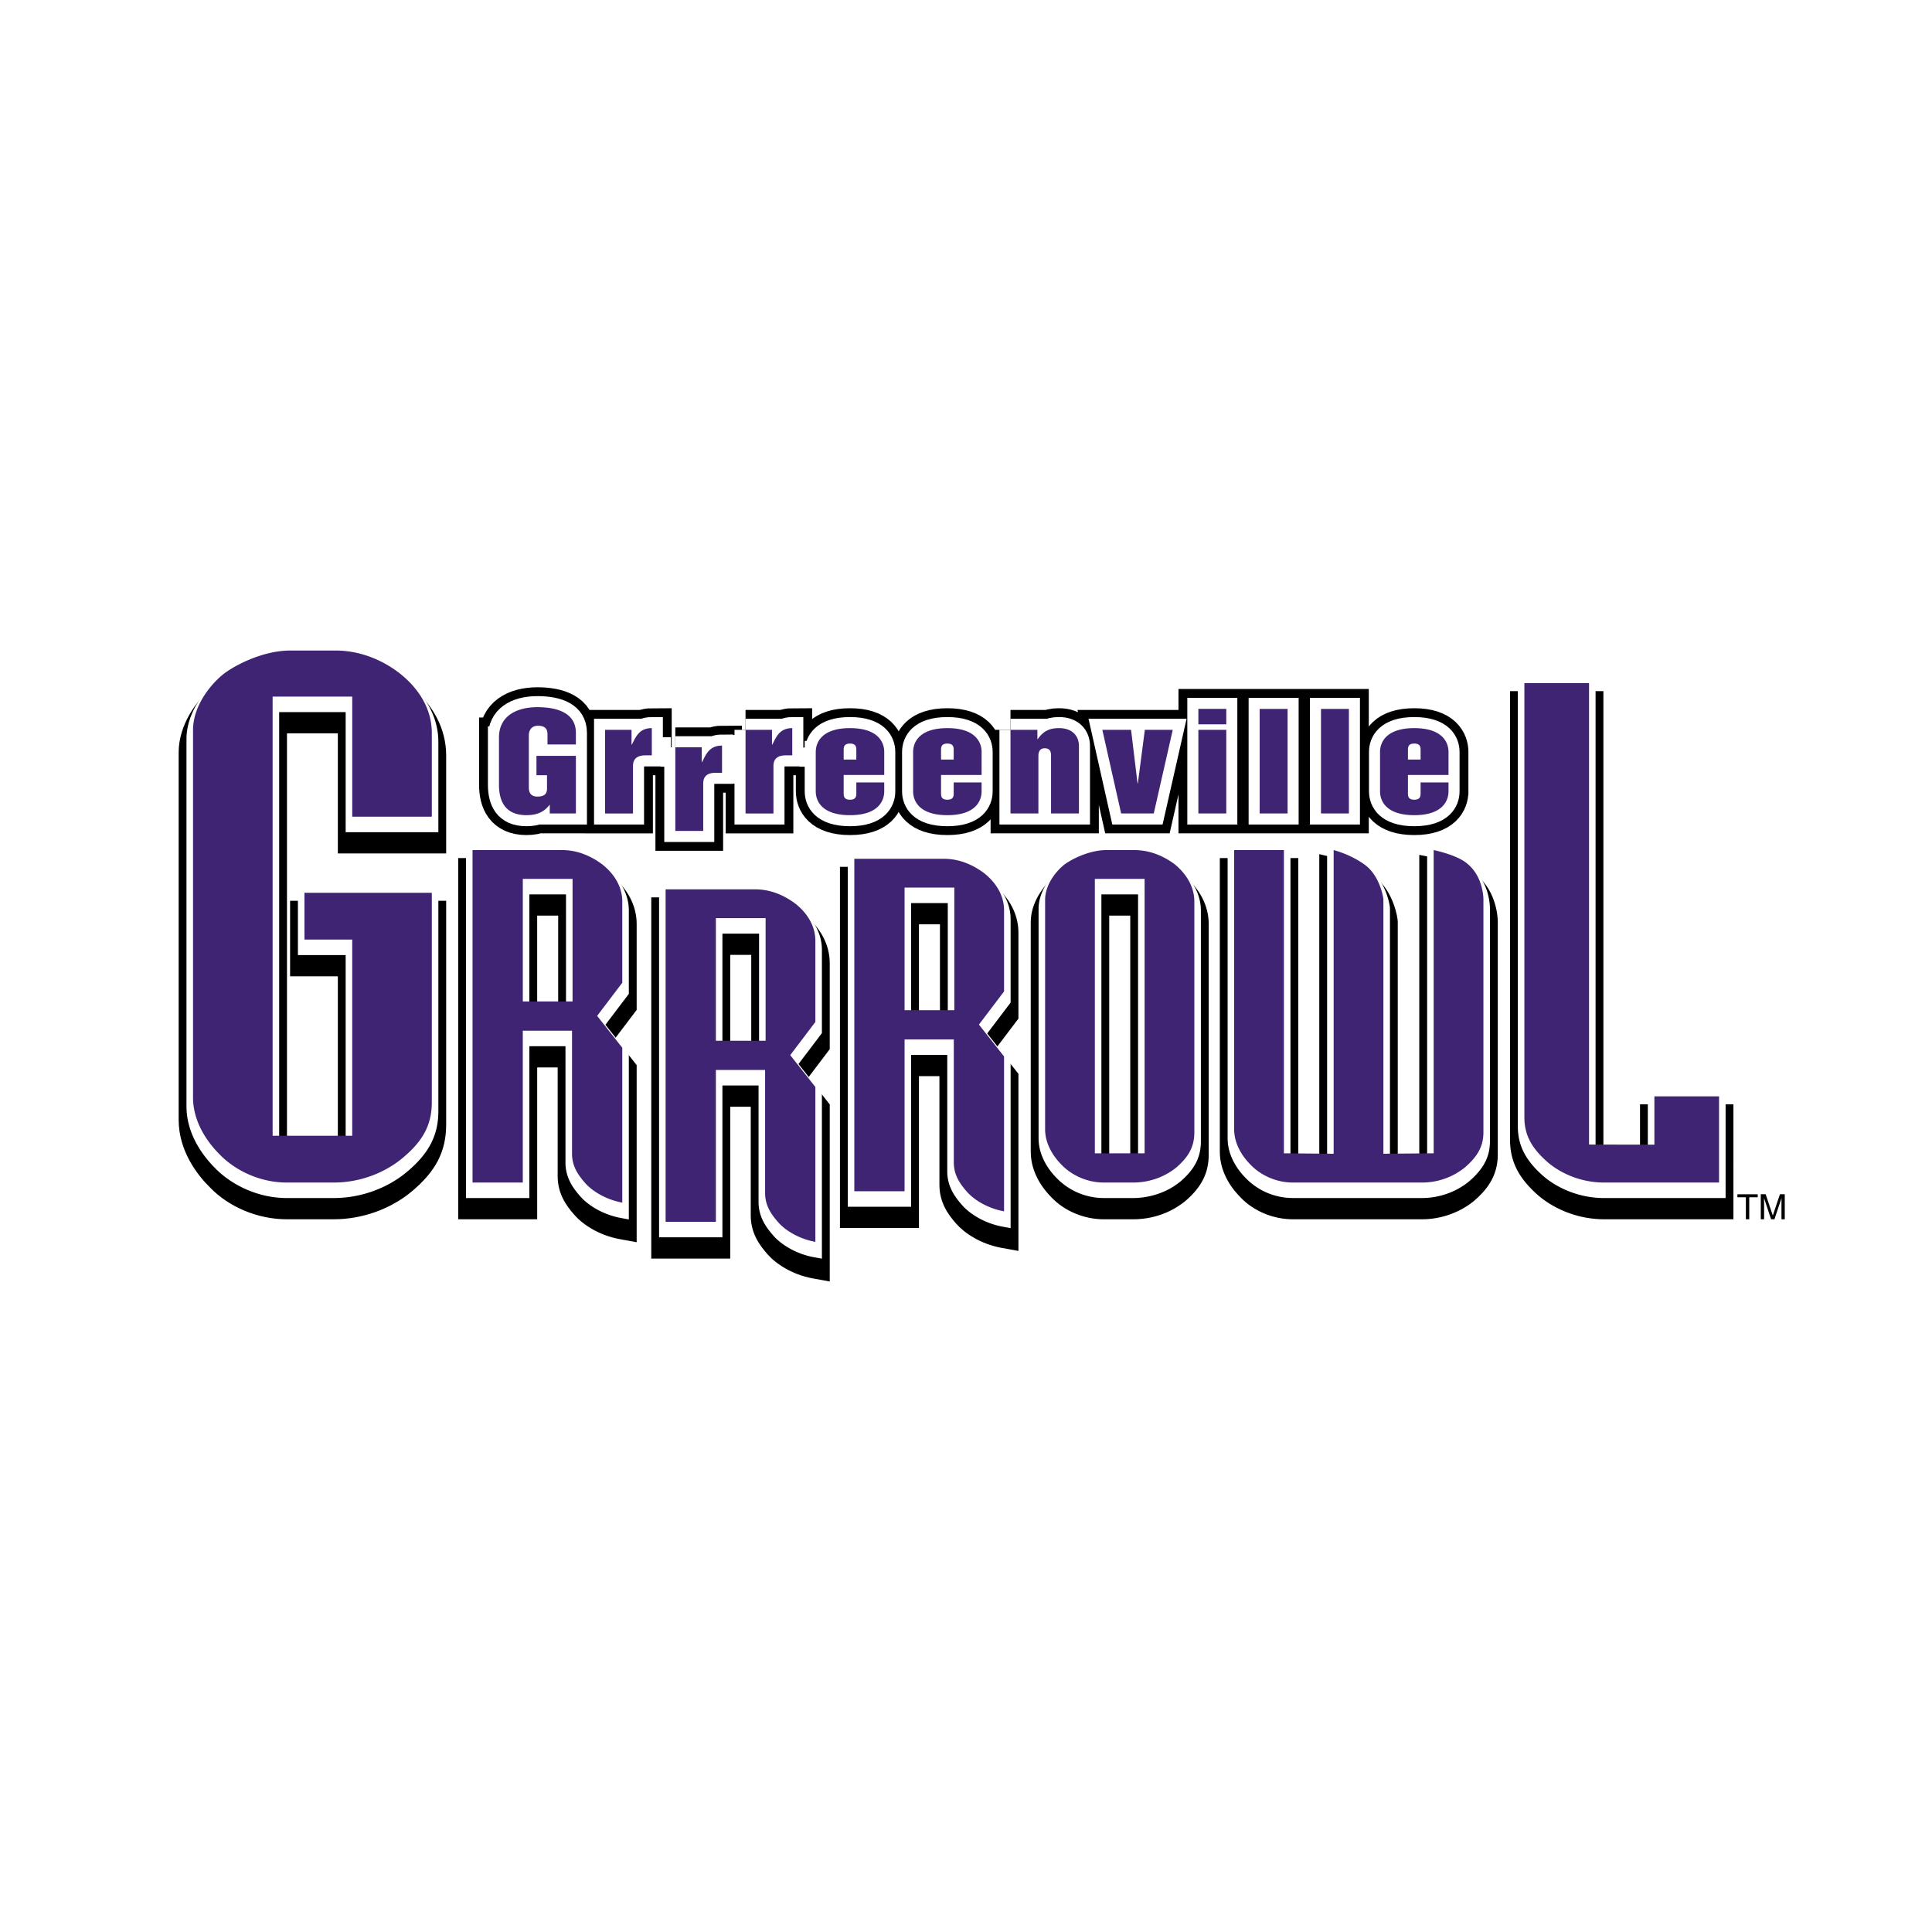 <svg xmlns="http://www.w3.org/2000/svg" width="2500" height="2500" viewBox="0 0 192.756 192.756"><path fill-rule="evenodd" clip-rule="evenodd" fill="#fff" d="M0 0h192.756v192.756H0V0z"/><path d="M60.37 72.814h2.639v1.477h.032c.389-.771.729-1.646 1.991-1.646v2.717h-.647c-.955 0-1.23.483-1.23 1.058v4.741H60.37v-8.347zm7.006 1.742h2.639v1.476h.032c.388-.77.728-1.646 1.991-1.646v2.716h-.647c-.956 0-1.23.484-1.23 1.058v4.741h-2.784v-8.345h-.001zm7.006-1.742h2.639v1.477h.032c.389-.771.729-1.646 1.991-1.646v2.717h-.647c-.955 0-1.23.483-1.23 1.058v4.741h-2.784v-8.347h-.001zm35.597 0h2.867l.646 5.342h.031l.697-5.342h2.785l-1.895 8.346h-3.254l-1.877-8.346zm9.582 0h2.785v8.346h-2.785v-8.346m0-2.088h2.785v1.541h-2.785v-1.541zm6.117 0h2.785V81.16h-2.785V70.726zm6.117 0h2.785V81.16h-2.785V70.726zm-40.692 4.296c0-.98.631-2.377 3.416-2.377s3.416 1.397 3.416 2.377v2.298h-4.047v1.789c0 .287 0 .679.631.679s.631-.392.631-.679v-1.045h2.784v.889c0 .98-.631 2.377-3.416 2.377-2.784 0-3.416-1.397-3.416-2.377v-3.931m2.785.757h1.263v-.914c0-.288 0-.679-.631-.679s-.631.391-.631.679v.914h-.001zm6.929-2.965h2.686v.928h.033c.502-.706 1.053-1.098 2.121-1.098 1.328 0 1.99.784 1.99 1.79v6.726h-2.783v-5.707c0-.301 0-.797-.631-.797s-.631.601-.631.797v5.707h-2.785v-8.346zm36.87 2.208c0-.98.633-2.377 3.416-2.377s3.416 1.397 3.416 2.377v2.298h-4.047v1.789c0 .287 0 .679.631.679s.631-.392.631-.679v-1.045h2.785v.889c0 .98-.633 2.377-3.416 2.377s-3.416-1.397-3.416-2.377v-3.931m2.785.757h1.262v-.914c0-.288 0-.679-.631-.679s-.631.391-.631.679v.914zm-56.298 0h1.263v-.914c0-.288 0-.679-.631-.679s-.631.391-.631.679v.914m-2.785-.757c0-.98.631-2.377 3.416-2.377s3.416 1.397 3.416 2.377v2.298h-4.047v1.789c0 .287 0 .679.631.679s.631-.392.631-.679v-1.045h2.784v.889c0 .98-.631 2.377-3.416 2.377s-3.416-1.397-3.416-2.377v-3.931h.001zm-31.606-1.45c0-2.038 1.619-3.017 3.836-3.017 2.024 0 3.837.601 3.837 2.56v1.162h-2.833v-1.045c0-.522-.276-.822-.939-.822-.793 0-.922.626-.922.953v5.159c0 .274 0 .953.857.953.664 0 .956-.249.956-.784v-1.346h-1.052v-1.933h3.934v5.747H54.85v-.849h-.033c-.534.705-1.247 1.019-2.298 1.019-2.137 0-2.736-1.437-2.736-3.018v-4.739z" fill="none" stroke="#000" stroke-width="3.969" stroke-miterlimit="2.613"/><path d="M60.37 72.814h2.639v1.477h.032c.389-.771.729-1.646 1.991-1.646v2.717h-.647c-.955 0-1.23.483-1.23 1.058v4.741H60.37v-8.347zm7.006 1.742h2.639v1.476h.032c.388-.77.728-1.646 1.991-1.646v2.716h-.647c-.956 0-1.23.484-1.23 1.058v4.741h-2.784v-8.345h-.001zm7.006-1.742h2.639v1.477h.032c.389-.771.729-1.646 1.991-1.646v2.717h-.647c-.955 0-1.23.483-1.23 1.058v4.741h-2.784v-8.347h-.001zm35.597 0h2.867l.646 5.342h.031l.697-5.342h2.785l-1.895 8.346h-3.254l-1.877-8.346zm9.582 0h2.785v8.346h-2.785v-8.346m0-2.088h2.785v1.541h-2.785v-1.541zm6.117 0h2.785V81.16h-2.785V70.726zm6.117 0h2.785V81.16h-2.785V70.726zm-40.692 4.296c0-.98.631-2.377 3.416-2.377s3.416 1.397 3.416 2.377v2.298h-4.047v1.789c0 .287 0 .679.631.679s.631-.392.631-.679v-1.045h2.784v.889c0 .98-.631 2.377-3.416 2.377-2.784 0-3.416-1.397-3.416-2.377v-3.931m2.785.757h1.263v-.914c0-.288 0-.679-.631-.679s-.631.391-.631.679v.914h-.001zm6.929-2.965h2.686v.928h.033c.502-.706 1.053-1.098 2.121-1.098 1.328 0 1.99.784 1.99 1.79v6.726h-2.783v-5.707c0-.301 0-.797-.631-.797s-.631.601-.631.797v5.707h-2.785v-8.346zm36.87 2.208c0-.98.633-2.377 3.416-2.377s3.416 1.397 3.416 2.377v2.298h-4.047v1.789c0 .287 0 .679.631.679s.631-.392.631-.679v-1.045h2.785v.889c0 .98-.633 2.377-3.416 2.377s-3.416-1.397-3.416-2.377v-3.931m2.785.757h1.262v-.914c0-.288 0-.679-.631-.679s-.631.391-.631.679v.914zm-56.298 0h1.263v-.914c0-.288 0-.679-.631-.679s-.631.391-.631.679v.914m-2.785-.757c0-.98.631-2.377 3.416-2.377s3.416 1.397 3.416 2.377v2.298h-4.047v1.789c0 .287 0 .679.631.679s.631-.392.631-.679v-1.045h2.784v.889c0 .98-.631 2.377-3.416 2.377s-3.416-1.397-3.416-2.377v-3.931h.001zm-31.606-1.45c0-2.038 1.619-3.017 3.836-3.017 2.024 0 3.837.601 3.837 2.56v1.162h-2.833v-1.045c0-.522-.276-.822-.939-.822-.793 0-.922.626-.922.953v5.159c0 .274 0 .953.857.953.664 0 .956-.249.956-.784v-1.346h-1.052v-1.933h3.934v5.747H54.85v-.849h-.033c-.534.705-1.247 1.019-2.298 1.019-2.137 0-2.736-1.437-2.736-3.018v-4.739z" fill="none" stroke="#fff" stroke-width="2.205" stroke-miterlimit="2.613"/><path d="M147.279 87.277l.021.018.025.021-.046-.039zM40.795 68.311c-1.241-.977-3.836-2.609-7.327-2.609h-4.514c-3.179 0-6.403 1.699-7.688 2.77-1.664 1.387-3.441 3.85-3.441 6.604v36.641c0 3.187 1.942 5.585 3.1 6.729 1.914 1.995 4.8 3.202 7.695 3.202h4.681c2.827 0 5.659-1.01 7.772-2.771 2.412-2.01 3.441-4.007 3.441-6.674v-22.33H28.942v7.533h4.764v16.708h-5.074V73.166h5.074v11.981h10.808v-9.793c0-2.638-1.321-5.14-3.719-7.043zM120.594 115.208V92.182c0-1.781-.869-3.486-2.449-4.802l-.029-.025-.031-.023c-1.531-1.141-3.191-1.72-4.932-1.72h-2.768c-2.168 0-4.342 1.138-5.203 1.855-1.133.944-2.344 2.633-2.344 4.541v22.896c0 2.188 1.314 3.813 2.098 4.59 1.285 1.339 3.234 2.155 5.188 2.155h2.926c2.633 0 4.422-1.163 5.254-1.856 1.591-1.384 2.29-2.792 2.29-4.585zm-7.828-23.857v24.514h-2.098V91.351h2.098z" fill-rule="evenodd" clip-rule="evenodd"/><path d="M147.301 87.295c-1.225-1.053-3.525-1.563-3.979-1.655l-1.719-.351v30.589l-2.148.019V91.963c0-.413-.416-2.99-2.26-4.47-1.703-1.318-3.711-1.82-3.795-1.841l-1.775-.435v30.679l-2.094-.018V85.611h-7.83v29.292c0 2.188 1.312 3.813 2.096 4.59 1.287 1.339 3.234 2.155 5.188 2.155h12.902c1.891 0 3.787-.677 5.203-1.856 1.104-.959 2.344-2.327 2.344-4.584V91.963c0-.301-.063-2.981-2.133-4.668zM163.625 110.181v4.81l-3.654.013v-46.05h-9.316v44.752c0 2.184.857 3.86 2.869 5.609 1.787 1.489 4.15 2.333 6.51 2.333h12.91V110.18h-9.319v.001zM63.52 92.182v8.578l-.291.384-1.838 2.425 1.821 2.308.308.391v17.669l-1.69-.309c-2.127-.388-3.737-1.51-4.526-2.42-.824-.931-1.666-2.118-1.666-3.864V106.5h-2.043v15.149h-7.882V85.611H56.08c1.706 0 3.348.579 4.914 1.747 1.628 1.292 2.526 3.005 2.526 4.824zm-9.926-.831v9.365h2.096v-9.365h-2.096zM82.783 96.099V104.677l-.292.385-1.837 2.425 1.821 2.308.309.391v17.669l-1.691-.309c-2.126-.387-3.737-1.509-4.525-2.419-.824-.932-1.666-2.119-1.666-3.866v-10.842h-2.044v15.148h-7.881V89.529h10.366c1.707 0 3.348.579 4.914 1.748 1.628 1.291 2.526 3.005 2.526 4.822zm-9.927-.83v9.365h2.096v-9.365h-2.096zM101.609 93.051v8.578l-.291.384-1.838 2.425 1.822 2.309.307.39v17.669l-1.689-.308c-2.127-.388-3.738-1.51-4.527-2.419-.823-.932-1.666-2.12-1.666-3.867V107.37h-2.043v15.148h-7.882V86.481h10.366c1.706 0 3.349.579 4.914 1.747 1.631 1.294 2.527 3.007 2.527 4.823zm-9.925-.83v9.366h2.096v-9.366h-2.096z" fill-rule="evenodd" clip-rule="evenodd"/><path d="M40.31 67.583c-1.158-.913-3.586-2.44-6.842-2.44h-4.514c-3.083 0-6.175 1.745-7.188 2.589-1.528 1.274-3.161 3.52-3.161 6.005v36.64c0 2.903 1.797 5.116 2.869 6.176 1.374 1.433 3.982 2.976 7.146 2.976h4.681c2.647 0 5.298-.943 7.273-2.589 2.215-1.847 3.161-3.663 3.161-6.075v-21.55H29.723v5.973h4.764v18.268h-6.635v-42.51h6.635v11.981h9.248v-9.011c-.001-2.396-1.217-4.68-3.425-6.433zM56.47 89.231v10.926h-3.656V89.231h3.656zm4.037-2.601c-1.409-1.052-2.894-1.578-4.428-1.578h-9.586v34.477h6.321V104.38h3.604v11.623c0 1.487.743 2.527 1.47 3.35.707.815 2.153 1.817 4.081 2.169l.77.141v-16.464l-2.335-2.959 2.335-3.081v-8.316c0-1.575-.792-3.072-2.232-4.213zM75.733 93.148v10.926h-3.656V93.148h3.656zm4.037-2.6c-1.409-1.052-2.894-1.579-4.429-1.579h-9.585v34.478h6.321v-15.149h3.604v11.623c0 1.486.743 2.526 1.469 3.348.708.817 2.154 1.818 4.082 2.17l.77.14v-16.462l-2.335-2.96 2.335-3.081V94.76c0-1.574-.793-3.071-2.232-4.212zM146.789 86.546c-1.068-.94-3.363-1.429-3.621-1.481l-.783-.16v30.406l-3.709.032v-24.72c0-.3-.367-2.577-1.969-3.862-1.564-1.21-3.414-1.672-3.492-1.692l-.809-.199v30.472l-3.656-.032V85.05h-6.27v28.514c0 1.903 1.17 3.344 1.865 4.033a6.562 6.562 0 0 0 4.639 1.93h12.902c1.711 0 3.426-.611 4.703-1.676 1.449-1.259 2.062-2.447 2.062-3.983V90.624c.001-.264-.049-2.621-1.862-4.078zM164.404 109.62v4.818l-5.213-.002V68.395h-7.758l.002 43.972c0 1.935.777 3.436 2.6 5.021 1.637 1.364 3.818 2.142 5.998 2.142h12.131v-9.908h-7.76v-.002zM119.812 113.869V90.841c0-1.544-.77-3.037-2.168-4.201-1.42-1.062-2.924-1.588-4.492-1.588h-2.768c-2.035 0-4.047 1.128-4.703 1.674-.996.831-2.062 2.303-2.062 3.941v22.898c0 1.903 1.168 3.344 1.865 4.033a6.558 6.558 0 0 0 4.639 1.93h2.926c1.744 0 3.477-.611 4.752-1.675 1.414-1.227 2.011-2.416 2.011-3.984zm-6.267-24.638v26.075h-3.658V89.231h3.658zM100.83 91.712v8.316l-2.336 3.081 2.336 2.959v16.463l-.771-.141c-1.928-.352-3.374-1.353-4.081-2.168-.727-.823-1.47-1.864-1.47-3.35v-11.624h-3.605v15.15h-6.321V85.923h9.586c1.535 0 3.019.526 4.429 1.577 1.44 1.143 2.233 2.638 2.233 4.212zm-9.927-1.61v10.926h3.657V90.102h-3.657z" fill-rule="evenodd" clip-rule="evenodd" fill="#fff"/><path d="M40.155 115.544c-1.587 1.324-4.012 2.438-6.854 2.438H28.62c-2.925 0-5.349-1.394-6.687-2.786-1.338-1.324-2.675-3.344-2.675-5.712V72.843c0-2.298 1.588-4.387 2.926-5.502 1.002-.836 3.928-2.438 6.771-2.438h4.514c2.675 0 4.932 1.115 6.437 2.299 1.755 1.393 3.176 3.413 3.176 5.92v8.359h-7.94v-11.98H27.2v43.814h7.941V93.741h-4.765v-4.668h12.706v20.898c-.001 2.3-.92 3.901-2.927 5.573zM58.377 118.026c-.731-.827-1.306-1.698-1.306-2.917v-12.276H52.16v15.149h-5.015v-33.17h8.933c1.672 0 3.03.697 4.022 1.437 1.097.87 1.985 2.133 1.985 3.7v8.098l-2.508 3.308 2.508 3.178v15.454c-1.67-.307-3.029-1.177-3.708-1.961zm-1.253-30.341h-4.963v12.232h4.963V87.685zM77.64 121.944c-.731-.827-1.306-1.698-1.306-2.918v-12.275h-4.911v15.148h-5.015v-33.17h8.933c1.671 0 3.03.696 4.023 1.437 1.097.871 1.985 2.133 1.985 3.7v8.097l-2.508 3.308 2.508 3.179v15.453c-1.672-.304-3.03-1.175-3.709-1.959zm-1.254-30.341h-4.963v12.232h4.963V91.603zM117.385 116.459c-.992.827-2.508 1.523-4.336 1.523h-2.926c-1.828 0-3.344-.87-4.18-1.741-.836-.828-1.672-2.09-1.672-3.57V89.774c0-1.437.992-2.743 1.828-3.439.627-.522 2.508-1.523 4.285-1.523h2.768c1.725 0 3.082.697 4.076 1.437 1.045.87 1.932 2.133 1.932 3.7v23.027c0 1.436-.574 2.437-1.775 3.483zm-3.188-28.774h-4.963v27.381h4.963V87.685zM146.172 116.459a6.778 6.778 0 0 1-4.285 1.523h-12.902c-1.828 0-3.344-.87-4.18-1.741-.836-.828-1.672-2.09-1.672-3.57V84.812h4.963v30.254l4.963.044V84.812s1.775.436 3.238 1.566c1.412 1.132 1.725 3.222 1.725 3.352v25.379l5.016-.044V84.812s2.352.479 3.344 1.349c1.566 1.263 1.619 3.352 1.619 3.569v23.246c-.001 1.436-.628 2.437-1.829 3.483zM160.033 117.982c-2.311 0-4.279-.905-5.568-1.98-1.562-1.358-2.377-2.66-2.377-4.527v-43.32h6.451v46.036l6.52.013v-4.822h6.451v8.602h-11.477v-.002zM96.467 118.896c-.731-.827-1.306-1.697-1.306-2.917v-12.275H90.25v15.148h-5.015v-33.17h8.933c1.672 0 3.031.696 4.023 1.436 1.096.872 1.984 2.134 1.984 3.701v8.096l-2.508 3.309 2.508 3.178v15.453c-1.671-.304-3.029-1.175-3.708-1.959zm-1.254-30.34H90.25v12.232h4.963V88.556zM60.37 72.814h2.639v1.477h.032c.389-.771.729-1.646 1.991-1.646v2.717h-.647c-.955 0-1.23.483-1.23 1.058v4.741H60.37v-8.347zM67.376 74.556h2.639v1.476h.032c.388-.77.728-1.646 1.991-1.646v2.716h-.647c-.956 0-1.23.484-1.23 1.058v4.741h-2.784v-8.345h-.001zM74.382 72.814h2.639v1.477h.032c.389-.771.729-1.646 1.991-1.646v2.717h-.647c-.955 0-1.23.483-1.23 1.058v4.741h-2.784v-8.347h-.001zM109.979 72.814h2.867l.646 5.343h.031l.698-5.343h2.785l-1.895 8.346h-3.254l-1.878-8.346zM119.561 72.814h2.785v8.346h-2.785v-8.346zm0-2.088h2.785v1.541h-2.785v-1.541zM125.678 70.726h2.785V81.16h-2.785V70.726zM131.795 70.726h2.785V81.16h-2.785V70.726zM91.103 75.022c0-.98.631-2.377 3.416-2.377s3.416 1.397 3.416 2.377v2.298h-4.047v1.789c0 .287 0 .679.631.679s.631-.392.631-.679v-1.045h2.784v.889c0 .98-.631 2.377-3.416 2.377-2.784 0-3.416-1.397-3.416-2.377v-3.931h.001zm2.784.757h1.263v-.914c0-.288 0-.679-.631-.679s-.631.391-.631.679v.914h-.001zM100.816 72.814h2.686v.928h.033c.502-.706 1.053-1.098 2.121-1.098 1.328 0 1.99.784 1.99 1.79v6.726h-2.783v-5.707c0-.301 0-.797-.631-.797s-.631.601-.631.797v5.707h-2.785v-8.346zM137.686 75.022c0-.98.633-2.377 3.416-2.377s3.416 1.397 3.416 2.377v2.298h-4.047v1.789c0 .287 0 .679.631.679s.631-.392.631-.679v-1.045h2.785v.889c0 .98-.633 2.377-3.416 2.377s-3.416-1.397-3.416-2.377v-3.931zm2.785.757h1.262v-.914c0-.288 0-.679-.631-.679s-.631.391-.631.679v.914zM84.173 75.779h1.263v-.914c0-.288 0-.679-.631-.679s-.631.391-.631.679v.914h-.001zm-2.784-.757c0-.98.631-2.377 3.416-2.377s3.416 1.397 3.416 2.377v2.298h-4.047v1.789c0 .287 0 .679.631.679s.631-.392.631-.679v-1.045h2.784v.889c0 .98-.631 2.377-3.416 2.377s-3.416-1.397-3.416-2.377v-3.931h.001zM49.783 73.572c0-2.038 1.619-3.017 3.836-3.017 2.024 0 3.837.601 3.837 2.56v1.162h-2.833v-1.045c0-.522-.276-.822-.939-.822-.793 0-.922.626-.922.953v5.159c0 .274 0 .953.857.953.664 0 .956-.249.956-.784v-1.346h-1.052v-1.933h3.934v5.747H54.85v-.849h-.033c-.534.705-1.247 1.019-2.298 1.019-2.137 0-2.736-1.437-2.736-3.018v-4.739z" fill-rule="evenodd" clip-rule="evenodd" fill="#402474"/><path fill-rule="evenodd" clip-rule="evenodd" fill="#fff" d="M66.939 76.493v-2.94H65.91v2.94h1.029zM73.518 78.184v-4.852h-1.03v4.852h1.03zM80.794 76.493v-1.912h-1.029v1.912h1.029z"/><path fill-rule="evenodd" clip-rule="evenodd" d="M173.342 119.152h2.027v.301h-.846v2.194h-.337v-2.194h-.844v-.301zM177.738 121.647v-1.475c0-.073.006-.39.006-.623h-.006l-.701 2.098h-.334l-.699-2.094h-.008c0 .229.008.546.008.619v1.475h-.33v-2.496h.486l.709 2.111h.008l.707-2.111h.482v2.496h-.328z"/></svg>